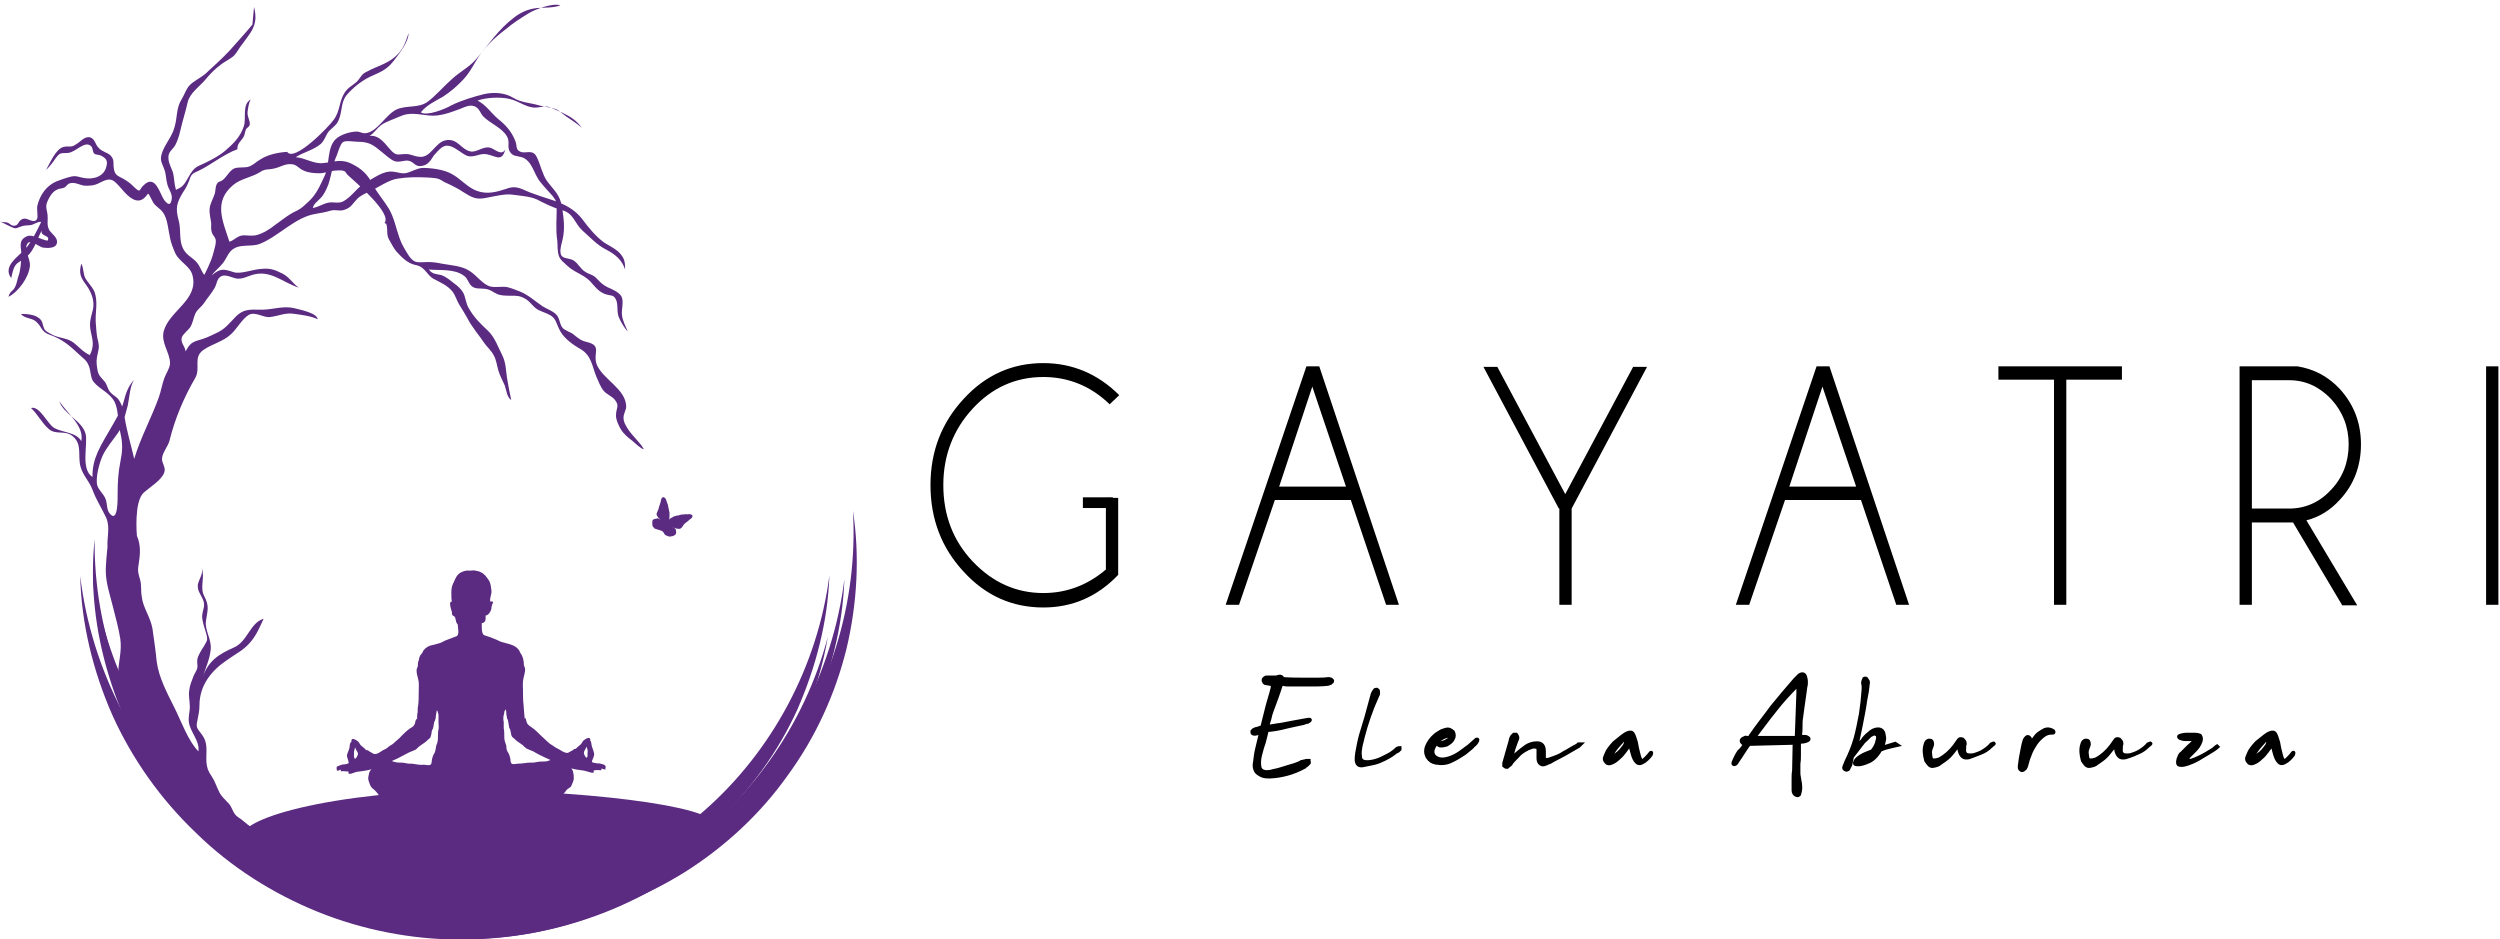 <?xml version="1.0" encoding="utf-8"?>
<!-- Generator: Adobe Illustrator 21.1.0, SVG Export Plug-In . SVG Version: 6.00 Build 0)  -->
<svg version="1.1" id="Capa_1" xmlns="http://www.w3.org/2000/svg" xmlns:xlink="http://www.w3.org/1999/xlink" x="0px" y="0px"
	 viewBox="0 0 467.5 175.6" style="enable-background:new 0 0 467.5 175.6;" xml:space="preserve">
<style type="text/css">
	.st0{stroke:#000000;stroke-width:0.75;stroke-miterlimit:10;}
	.st1{fill:#5B2B82;}
</style>
<g>
	<path class="st0" d="M244.7,142.5c0.1,0,0.1,0.1,0,0.2c-0.1,0.1-0.2,0.2-0.3,0.3s-0.2,0.2-0.3,0.2c-0.1,0.1-0.2,0.1-0.2,0.2
		c-2,1.1-4.2,1.7-6.4,1.8c-0.4,0-0.8,0-1.2-0.1s-0.7-0.3-1-0.5s-0.5-0.5-0.6-0.9s-0.1-0.8,0-1.2c0.1-0.9,0.2-1.7,0.4-2.5
		s0.4-1.6,0.6-2.5c0-0.1,0-0.1,0-0.1v-0.1V137l-1,0.2c-0.2,0-0.3,0-0.4-0.1c-0.1,0-0.1-0.1-0.1-0.3c0.1-0.1,0.2-0.3,0.3-0.3
		c0.2-0.1,0.4-0.2,0.6-0.2c0.2-0.1,0.4-0.1,0.6-0.2c0.2,0,0.4-0.1,0.4-0.3c0.3-1.2,0.6-2.4,0.9-3.6s0.7-2.3,1-3.6c0-0.1,0-0.1,0-0.2
		c0-0.1,0.1-0.2,0.1-0.3v-0.2h-0.5c-0.1,0-0.3-0.1-0.5-0.1s-0.3-0.1-0.5-0.1c-0.1-0.1-0.2-0.1-0.2-0.2c-0.1-0.1-0.1-0.2-0.1-0.3
		c0-0.2,0.1-0.3,0.3-0.4c0.1-0.1,0.1-0.1,0.2-0.1c0.1,0,0.1,0,0.2,0c0.2,0,0.4,0,0.7,0c0.2,0,0.5,0,0.7,0s0.4,0,0.6-0.1
		c0.3-0.1,0.6-0.1,0.8,0.2c0,0.1,0.1,0.2,0.3,0.2c1.3,0.1,2.7,0.1,4,0.1c0.7,0,1.4,0,2.1,0c0.7,0,1.4,0,2.1-0.1c0.1,0,0.2,0,0.3,0
		s0.2,0.1,0.3,0.1c0.1,0.1,0.2,0.2,0.2,0.2c0,0.1,0,0.2-0.1,0.2c-0.1,0.1-0.1,0.1-0.2,0.2c-0.2,0.1-0.5,0.2-0.8,0.2
		c-1,0.1-1.9,0.1-2.8,0.1s-1.8,0-2.8,0c-0.4,0-0.8,0-1.2,0s-0.8,0-1.2-0.1h-0.3c0,0.1-0.1,0.1-0.1,0.1l-0.1,0.1
		c-0.5,1.6-1.1,3.2-1.7,4.8c-0.2,0.5-0.3,0.9-0.4,1.4c-0.1,0.4-0.3,0.9-0.4,1.4v0.2h0.2c0.5-0.1,0.9-0.1,1.3-0.2
		c0.4-0.1,0.9-0.1,1.3-0.2l2.1-0.4c0.4-0.1,0.7-0.1,1.1-0.2s0.7-0.1,1.1-0.2c0.4-0.1,0.7-0.1,0.8-0.1s0,0.1-0.1,0.2
		c-0.1,0.1-0.3,0.2-0.5,0.2c-0.2,0.1-0.4,0.1-0.6,0.2c-1.1,0.2-2.2,0.5-3.2,0.7c-1.1,0.3-2.2,0.5-3.3,0.6c-0.2,0-0.4,0.2-0.4,0.4
		c-0.1,0.5-0.3,1.2-0.5,2c-0.3,0.8-0.5,1.6-0.7,2.4s-0.2,1.5-0.1,2.1c0.1,0.6,0.5,0.9,1.2,1c0.3,0,0.8,0,1.4-0.2
		c0.6-0.1,1.3-0.3,1.9-0.5s1.3-0.4,2-0.6c0.6-0.2,1.1-0.4,1.4-0.6l0,0l0,0c0,0,0,0,0.1,0c0.2-0.1,0.3-0.1,0.4-0.1
		c0.1,0,0.2-0.1,0.3-0.1h0.5V142.5z"/>
	<path class="st0" d="M261.1,140.5c-0.6,0.5-1.2,0.9-1.8,1.2c-0.5,0.3-1.1,0.5-1.5,0.7c-0.5,0.2-1,0.3-1.5,0.4
		c-0.5,0.1-1,0.2-1.5,0.3c-0.7,0.1-1-0.2-1.1-0.9c0-0.4,0-0.8,0.1-1.4c0.2-1.1,0.4-2.2,0.7-3.3s0.7-2.2,1-3.3l1.2-4.4
		c0.1-0.1,0.1-0.3,0.2-0.4c0.1-0.1,0.1-0.2,0.2-0.3s0.1-0.1,0.2-0.1s0.2,0,0.2,0c0.2,0.1,0.2,0.3,0.2,0.6c0,0.2-0.1,0.4-0.2,0.6
		c-1.1,2.4-2,5-2.7,7.7c-0.1,0.6-0.3,1.1-0.4,1.7s-0.2,1.1-0.1,1.7v0.1c0,0.6,0.3,1,0.9,1.1c0.6,0.1,1.3,0,2-0.2
		c0.8-0.2,1.5-0.6,2.3-1s1.4-0.9,1.8-1.3c0.2-0.1,0.4-0.1,0.4-0.1s0,0.1,0,0.2c-0.1,0.1-0.2,0.2-0.3,0.3S261.2,140.5,261.1,140.5z"
		/>
	<path class="st0" d="M271.5,137.6c-0.2,0-0.3,0-0.4,0s-0.2,0-0.4,0c-0.6,0.1-1.2,0.4-1.6,0.8c-0.5,0.4-0.8,0.9-1.1,1.5
		c-0.3,0.8-0.1,1.4,0.5,1.8c0.5,0.3,1,0.4,1.7,0.3c0.6-0.1,1.2-0.3,1.8-0.6c0.6-0.3,1.2-0.7,1.7-1.1c0.5-0.4,1-0.7,1.3-1l0.9-0.8
		c0.1-0.1,0.2-0.2,0.3-0.2c0.1,0,0.1,0.1,0,0.3s-0.3,0.5-0.7,0.8c-0.3,0.4-0.9,0.8-1.6,1.4c-0.9,0.6-1.7,1.1-2.6,1.5
		c-0.8,0.4-1.8,0.5-2.8,0.3c-0.6-0.1-1.1-0.4-1.5-1c-0.4-0.7-0.4-1.4-0.1-2.1c0.3-0.7,0.8-1.4,1.4-1.9c0.3-0.3,0.7-0.5,1-0.7
		s0.6-0.3,1-0.4c0.3-0.1,0.6-0.1,0.8,0s0.4,0.2,0.6,0.4c0.2,0.4,0.2,0.9,0,1.2c-0.2,0.4-0.4,0.6-0.7,0.8c-0.3,0.2-0.5,0.4-0.8,0.4
		c-0.3,0.1-0.5,0.1-0.8,0.1c-0.2,0-0.4-0.1-0.5-0.3c-0.1-0.1,0-0.1,0.2-0.1s0.4,0,0.7-0.1c0.3-0.1,0.6-0.2,0.9-0.4
		S271.3,138.1,271.5,137.6z"/>
	<path class="st0" d="M282.6,141.9c0.9-0.8,1.8-1.6,2.8-2.3c0.6-0.4,1.3-0.6,2-0.6c0.9,0,1.3,0.5,1.3,1.5c0,0.2,0,0.4,0,0.6
		s0,0.4,0,0.6c0,0.1,0,0.2,0,0.2c0,0.1,0,0.2,0,0.3c0.2-0.1,0.5-0.1,0.7-0.1s0.5-0.1,0.7-0.2c0.9-0.3,1.7-0.6,2.4-1.1
		c0.8-0.4,1.5-0.9,2.3-1.3c0.1,0,0.2-0.1,0.4-0.3h0.2h0.1c-0.2,0.2-0.4,0.4-0.5,0.4c-0.9,0.5-1.7,1-2.6,1.5s-1.8,0.9-2.6,1.4
		c-0.2,0.1-0.4,0.1-0.5,0.2c-0.2,0.1-0.3,0.1-0.5,0.2c-0.3,0.1-0.6,0-0.8-0.2c-0.2-0.2-0.3-0.5-0.3-0.9c0-0.3,0-0.5,0-0.8
		s0-0.5,0-0.8s-0.1-0.4-0.3-0.5c-0.2-0.1-0.4-0.1-0.6-0.1s-0.5,0.1-0.7,0.2c-0.2,0.1-0.4,0.1-0.5,0.2c-0.6,0.3-1.2,0.7-1.6,1.1
		c-0.4,0.5-0.9,0.9-1.3,1.4c-0.1,0.1-0.2,0.2-0.2,0.3c-0.1,0.1-0.1,0.2-0.2,0.2c-0.2,0.2-0.4,0.3-0.5,0.4c-0.2,0-0.4-0.1-0.5-0.2
		c0-0.1,0-0.3,0-0.5c0.2-0.7,0.4-1.4,0.6-2.1c0.2-0.7,0.4-1.4,0.6-2.1c0-0.2,0.1-0.5,0.3-0.8c0.1-0.1,0.2-0.2,0.3-0.3
		c0.2,0,0.3,0,0.4,0c0.2,0.3,0.3,0.5,0.2,0.8c-0.1,0.1-0.2,0.5-0.4,1s-0.4,1.1-0.5,1.6c-0.2,0.5-0.3,0.9-0.3,1.2
		C282.1,142.3,282.3,142.3,282.6,141.9z"/>
	<path class="st0" d="M308.7,140.8c0.1-0.1,0.1,0,0,0.3c-0.2,0.3-0.4,0.5-0.7,0.8c-0.3,0.3-0.6,0.5-1,0.7s-0.7,0.1-0.9-0.1
		c-0.4-0.4-0.6-0.9-0.8-1.6c-0.2-0.6-0.3-1.3-0.6-2.1v0.2c0,0.1,0,0.1-0.1,0.2c0,0,0,0.1-0.1,0.2c-0.1,0.3-0.3,0.6-0.7,1.1
		c-0.3,0.4-0.7,0.9-1.1,1.2c-0.4,0.4-0.8,0.7-1.3,0.9c-0.4,0.2-0.8,0.2-1-0.1c-0.3-0.3-0.4-0.6-0.2-1c0.2-0.5,0.4-1,0.7-1.4
		c0.3-0.4,0.6-0.8,1-1.2c0.6-0.5,1.1-0.9,1.5-1.2s0.7-0.5,1-0.6c0.2-0.1,0.4-0.1,0.6-0.1c0.1,0,0.2,0.1,0.3,0.2
		c0.2,0.3,0.4,0.9,0.6,1.6c0.1,0.7,0.3,1.5,0.5,2.3c0.2,0.9,0.5,1.3,0.9,1.2C307.6,142,308.1,141.6,308.7,140.8z M301.7,141.6
		c0.2-0.1,0.4-0.3,0.6-0.5c0.3-0.2,0.5-0.4,0.8-0.7c0.2-0.3,0.5-0.6,0.7-0.9c0.2-0.3,0.3-0.7,0.3-1.1c0-0.3-0.1-0.3-0.3-0.2
		c-0.2,0.1-0.5,0.3-0.7,0.6c-0.3,0.3-0.5,0.6-0.8,0.9c-0.2,0.3-0.5,0.6-0.7,1s-0.3,0.6-0.4,0.8s0,0.3,0.1,0.3
		S301.5,141.6,301.7,141.6z"/>
	<path class="st0" d="M326.4,139.1c-0.1,0-0.1-0.1-0.2-0.1s-0.2-0.1-0.3-0.1c-0.2-0.2-0.2-0.3-0.2-0.4c0-0.1,0.1-0.2,0.2-0.3
		s0.3-0.1,0.4-0.2s0.3,0,0.5,0c0.3,0,0.5-0.1,0.6-0.4c1.3-1.9,2.7-3.6,4-5.4c1.4-1.7,2.8-3.4,4.3-5.1c0.1-0.1,0.3-0.3,0.4-0.4
		s0.3-0.3,0.4-0.4c0.6-0.4,1-0.2,1.1,0.5c0.1,0.3,0.1,0.6,0.1,0.8c0,0.2,0,0.5-0.1,0.8c-0.1,1-0.3,2-0.4,2.9s-0.3,1.9-0.4,2.9
		c-0.1,0.5-0.1,1.1-0.1,1.6s0,1.1-0.1,1.6v0.3c0.1,0.1,0.1,0.1,0.2,0.1s0.2,0,0.2,0c0.4,0,0.7,0,0.9,0.1s0.3,0.2,0.3,0.3
		s-0.1,0.2-0.4,0.3c-0.2,0.1-0.6,0.2-1.2,0.2c-0.1,0-0.1,0-0.2,0.1v0.1c0,0.4,0,0.7,0,1.1c0,0.3,0,0.7,0,1.1c0,0.6,0,1.1-0.1,1.7
		c0,0.5,0,1.1,0,1.7c0,0.2,0,0.5,0.1,0.9s0.1,0.8,0.2,1.2c0,0.4,0.1,0.8,0,1.2s-0.1,0.6-0.2,0.8c-0.1,0.1-0.2,0.1-0.3,0.1
		c-0.5-0.1-0.7-0.5-0.7-0.9c0-0.6,0-1.2,0-1.9s0-1.2,0.1-1.8l0.1-5c0-0.1,0-0.2,0-0.2s-0.1,0-0.3,0l-8,0.2c-0.1,0-0.3,0.1-0.4,0.2
		c-0.3,0.4-0.6,0.9-1,1.5s-0.7,1.1-1,1.5c-0.2,0.4-0.4,0.6-0.6,0.6s-0.2-0.2,0-0.6c0.2-0.5,0.5-1.1,0.9-1.7
		C325.8,140.1,326.1,139.5,326.4,139.1z M336.2,128c-1.5,1.5-3,3.1-4.3,4.8c-1.3,1.6-2.6,3.4-3.9,5.1c0.2,0,0.4,0.1,0.6,0.1
		c0.1,0,0.3,0,0.5,0h6.5c0.1,0,0.1,0,0.2,0s0.1,0,0.2-0.1v-0.1l0.3-8.2c0-0.2,0-0.5,0-0.8C336.2,128.6,336.2,128.3,336.2,128z"/>
	<path class="st0" d="M346.8,140.4c0.1-0.1,0.1-0.2,0.2-0.3s0.1-0.2,0.2-0.3c0.4-0.4,0.7-0.9,1.1-1.3c0.3-0.5,0.7-0.9,1.2-1.3
		c0.5-0.5,1.1-0.8,1.7-0.8c0.5,0,0.9,0.3,1,0.8s0.2,0.9,0.1,1.2s-0.1,0.6-0.2,0.8c-0.1,0.3-0.2,0.5-0.3,0.7l2.6-0.8l0.3,0.2
		c-0.5,0.1-1.1,0.3-1.6,0.4c-0.5,0.1-1,0.3-1.5,0.5c-0.7,1.2-1.5,2-2.5,2.3c-0.1,0.1-0.3,0.1-0.5,0.2c-0.2,0.1-0.5,0.1-0.8,0.2
		c-0.3,0-0.5,0-0.7,0s-0.3-0.2-0.2-0.3c0.1-0.4,0.4-0.7,1-1.1c0.6-0.4,1.4-0.7,2.2-1c0.5-0.6,0.9-1.3,1-2c0.1-0.2,0.1-0.5,0.1-0.7
		s-0.1-0.4-0.3-0.5c-0.2-0.1-0.4-0.2-0.6-0.1s-0.4,0.2-0.6,0.3c-0.2,0.2-0.5,0.5-0.7,0.7s-0.5,0.4-0.7,0.7l-2,2.6L346,143
		c-0.1,0.1-0.1,0.3-0.2,0.4c-0.1,0.1-0.1,0.3-0.2,0.4c-0.2,0.1-0.3,0.2-0.4,0.1c-0.3-0.1-0.4-0.2-0.3-0.5c0.1-0.2,0.1-0.3,0.2-0.5
		s0.1-0.3,0.2-0.5c0.7-1.4,1.3-2.9,1.7-4.3c0.4-1.5,0.7-3,1-4.6c0.1-0.8,0.2-1.5,0.3-2.3s0.1-1.5,0.2-2.3c0-0.2,0-0.4,0-0.6
		c0-0.2-0.1-0.4-0.1-0.6s0.1-0.4,0.2-0.7c0-0.1,0.1-0.1,0.2-0.1s0.2,0,0.2,0.1c0.1,0.1,0.1,0.2,0.2,0.3c0.1,0.1,0.1,0.2,0.1,0.4
		c-0.1,0.5-0.1,1.1-0.2,1.6s-0.2,1.1-0.3,1.6c-0.2,1.5-0.5,3-0.8,4.5s-0.6,3-1,4.5v0.5C346.8,140.4,346.8,140.4,346.8,140.4z"/>
	<path class="st0" d="M372.2,139.6c-0.5,0.5-1.1,0.9-1.9,1.2s-1.5,0.6-2.1,0.8c-0.5,0.1-0.9,0.1-1.2-0.2c-0.3-0.3-0.5-0.7-0.6-1.4
		l-0.1-0.7l-0.4,0.4c-0.5,0.6-0.9,1.2-1.4,1.7s-1.1,0.9-1.7,1.3c-0.3,0.3-0.7,0.4-1.2,0.5c-0.3,0.1-0.6,0-0.8-0.2
		c-0.2-0.2-0.4-0.5-0.6-0.8c-0.3-1.1-0.4-2.1-0.1-3c0.1-0.4,0.3-0.7,0.7-0.7c0.4,0,0.5,0.2,0.5,0.7c0,0.1,0,0.2-0.1,0.3
		c0,0.1,0,0.2-0.1,0.3c-0.1,0.3-0.2,0.6-0.2,0.9c0,0.3,0.1,0.6,0.1,0.9c0.1,0.5,0.4,0.7,0.8,0.6c0.3,0,0.6-0.1,0.9-0.2
		c0.2-0.1,0.5-0.3,0.8-0.5c1-0.7,1.9-1.7,2.6-2.8l0.3-0.4c0.1-0.1,0.3-0.1,0.6,0c0.2,0.2,0.4,0.4,0.4,0.7c0,0.1,0,0.3-0.1,0.5
		c0,0.2,0,0.4,0,0.5c-0.1,0.6,0.1,1,0.5,1.2c0.4,0.1,0.9,0.1,1.4,0c0.6-0.2,1.2-0.4,1.8-0.8s1.1-0.8,1.4-1.2
		c0.4-0.2,0.5-0.2,0.4-0.1S372.5,139.3,372.2,139.6z"/>
	<path class="st0" d="M379,141c0.2-0.6,0.4-1.1,0.7-1.6c0.2-0.5,0.5-1,0.9-1.5c0.2-0.3,0.5-0.6,0.8-0.8s0.6-0.4,1-0.6
		c0.5-0.2,1-0.1,1.5,0.2c0.1,0.1,0.1,0.1,0.1,0.2c0,0,0,0.1-0.1,0.1s-0.1,0-0.2,0s-0.1,0-0.1,0c-0.6,0-1.1,0.2-1.6,0.6
		s-1,0.9-1.4,1.5s-0.8,1.3-1,1.9c-0.3,0.7-0.5,1.3-0.6,1.8c0,0.1-0.1,0.3-0.1,0.4c0,0.1-0.1,0.2-0.1,0.2c-0.1,0.2-0.1,0.3-0.3,0.4
		c-0.1,0.1-0.2,0.2-0.4,0.2c-0.1,0-0.2-0.1-0.3-0.2c-0.1-0.1-0.1-0.3-0.1-0.5c0.1-0.5,0.1-1,0.2-1.5c0.1-0.6,0.2-1.1,0.3-1.6
		c0.1-0.5,0.2-1.1,0.4-1.7c0.1-0.3,0.3-0.5,0.4-0.6s0.3-0.1,0.4,0s0.2,0.2,0.2,0.3c0.1,0.1,0.1,0.3,0,0.4L379,141z"/>
	<path class="st0" d="M401.5,139.6c-0.5,0.5-1.1,0.9-1.9,1.2c-0.8,0.4-1.5,0.6-2.1,0.8c-0.5,0.1-0.9,0.1-1.2-0.2
		c-0.3-0.3-0.5-0.7-0.6-1.4l-0.1-0.7l-0.4,0.4c-0.5,0.6-0.9,1.2-1.4,1.7s-1.1,0.9-1.7,1.3c-0.3,0.3-0.7,0.4-1.2,0.5
		c-0.3,0.1-0.6,0-0.8-0.2c-0.2-0.2-0.4-0.5-0.6-0.8c-0.3-1.1-0.4-2.1-0.1-3c0.1-0.4,0.3-0.7,0.7-0.7c0.4,0,0.5,0.2,0.5,0.7
		c0,0.1,0,0.2-0.1,0.3c0,0.1,0,0.2-0.1,0.3c-0.1,0.3-0.2,0.6-0.2,0.9c0,0.3,0.1,0.6,0.1,0.9c0.1,0.5,0.4,0.7,0.8,0.6
		c0.3,0,0.6-0.1,0.9-0.2c0.2-0.1,0.5-0.3,0.8-0.5c1-0.7,1.9-1.7,2.6-2.8l0.3-0.4c0.1-0.1,0.3-0.1,0.6,0c0.2,0.2,0.4,0.4,0.4,0.7
		c0,0.1,0,0.3-0.1,0.5c0,0.2,0,0.4,0,0.5c-0.1,0.6,0.1,1,0.5,1.2c0.4,0.1,0.9,0.1,1.4,0c0.6-0.2,1.2-0.4,1.8-0.8s1.1-0.8,1.4-1.2
		c0.4-0.2,0.5-0.2,0.4-0.1S401.8,139.3,401.5,139.6z"/>
	<path class="st0" d="M414.8,139.5c-0.4,0.4-1,0.8-1.7,1.2s-1.3,0.8-2,1.2s-1.4,0.7-2,0.9s-1.1,0.3-1.5,0.2c-0.3,0-0.4-0.4-0.2-1.1
		c0.1-0.1,0.1-0.3,0.2-0.5s0.2-0.4,0.4-0.5l1.3-1.3c0.7-0.6,1-0.9,1-1.1c0-0.2-0.2-0.3-0.5-0.3s-0.7,0-1.1,0s-0.8-0.1-1-0.2
		c-0.3-0.2-0.3-0.3,0-0.4c0.3-0.1,0.7-0.2,1.2-0.2s1,0,1.5,0s0.8,0.1,1,0.2c0.2,0.3,0.2,0.7,0.1,1s-0.3,0.7-0.5,1s-0.5,0.6-0.8,0.9
		c-0.3,0.3-0.5,0.5-0.7,0.7c-0.1,0.1-0.2,0.1-0.2,0.2c-0.1,0.1-0.2,0.2-0.2,0.3c-0.1,0.4-0.1,0.6,0.2,0.6c0.2,0,0.5,0,0.9-0.2
		c0.4-0.1,0.9-0.4,1.4-0.6c0.5-0.3,1-0.5,1.4-0.8c0.5-0.3,0.9-0.5,1.2-0.8s0.6-0.4,0.7-0.5L414.8,139.5z"/>
	<path class="st0" d="M428.8,140.8c0.1-0.1,0.1,0,0,0.3c-0.2,0.3-0.4,0.5-0.7,0.8c-0.3,0.3-0.6,0.5-1,0.7s-0.7,0.1-0.9-0.1
		c-0.4-0.4-0.6-0.9-0.8-1.6c-0.2-0.6-0.3-1.3-0.6-2.1v0.2c0,0.1,0,0.1-0.1,0.2s0,0.1-0.1,0.2c-0.1,0.3-0.3,0.6-0.7,1.1
		c-0.3,0.4-0.7,0.9-1.1,1.2c-0.4,0.4-0.8,0.7-1.3,0.9c-0.4,0.2-0.8,0.2-1-0.1c-0.3-0.3-0.4-0.6-0.2-1c0.2-0.5,0.4-1,0.7-1.4
		s0.6-0.8,1-1.2c0.6-0.5,1.1-0.9,1.5-1.2s0.7-0.5,1-0.6c0.2-0.1,0.4-0.1,0.6-0.1c0.1,0,0.2,0.1,0.3,0.2c0.2,0.3,0.4,0.9,0.6,1.6
		c0.1,0.7,0.3,1.5,0.5,2.3c0.2,0.9,0.5,1.3,0.9,1.2C427.7,142,428.2,141.6,428.8,140.8z M421.8,141.6c0.2-0.1,0.4-0.3,0.6-0.5
		c0.3-0.2,0.5-0.4,0.8-0.7c0.2-0.3,0.5-0.6,0.7-0.9c0.2-0.3,0.3-0.7,0.3-1.1c0-0.3-0.1-0.3-0.3-0.2c-0.2,0.1-0.5,0.3-0.7,0.6
		c-0.3,0.3-0.5,0.6-0.8,0.9c-0.2,0.3-0.5,0.6-0.7,1c-0.2,0.3-0.3,0.6-0.4,0.8s0,0.3,0.1,0.3S421.6,141.6,421.8,141.6z"/>
</g>
<g>
	<g>
		<g>
			<g>
				<path class="st1" d="M54,160.9c-4.7,1.2-10.6-1.6-14.1-4.3c-3.3-2.5-5.5-6-7.2-9.7c-1.7-3.6-3.9-6.9-6.1-10.3
					c-1.1-1.7-1.5-3.6-2.2-5.7c-0.7-2-2.4-2.8-2.3-5.2c0.1-2.1,0.7-4,0.4-6.2c-0.3-2-0.9-4.1-1.4-6.1s-1.2-4.1-1.3-6.1
					c-0.1-1.5,0.3-5,0.3-5c-0.1-1.9,0.5-3.6-0.2-5.4C19,95,18,93.5,17.3,91.6s-2.2-3-2.4-5.2c-0.2-1.8,0.3-3.6-1.4-4.9
					c-1.4-1.1-3.1-0.1-4.4-1.3c-1.2-1-2.1-2.8-3.3-3.9c1.6-0.5,3.1,3,4.3,3.7c1.5,0.9,4.2,0.8,5.1,2.5c0.6-2.9-2.7-5.2-4.1-7.5
					c0.7,2.4,4.2,3.6,4.9,6.1c0.5,2-1,6.6,1.3,8.1c-0.1-3.6,1.7-6.1,3.4-9.1c0.9-1.6,1.9-3.1,2.4-4.9c0.4-1.6,0.9-3.1,2.1-4.3
					c-0.9,1-1,3.5-1.3,4.9c-0.5,1.7-0.8,3.6-1.8,5.1c-0.9,1.3-2.2,2.8-2.9,4.3c-0.6,1.3-1.4,4.2-1,5.6c0.3,0.9,1.1,1.5,1.5,2.4
					s0.2,2.1,0.8,2.8c1.6,2,1.5-2.8,1.5-3.7c0-2.1,0.1-3.9,0.5-5.9s0.5-3.4,0-5.5c-0.5-1.9-0.3-4-1-5.6c-0.9-1.9-2.8-2.4-4-3.9
					c-0.6-0.7-0.5-2.1-0.9-3c-0.4-1.1-1.1-1.4-1.9-2.2c-1.7-1.6-3.1-2.8-5.4-3.6c-1.7-0.6-1.4-1.5-2.6-2.5c-0.8-0.7-2.1-0.5-2.8-1.4
					c1.2,0,3,0.1,3.8,1.2c0.4,0.6,0.3,1.4,0.8,1.9c0.3,0.3,1.1,0.7,1.5,0.9c1.4,0.6,2.6,0.5,3.8,1.4c1,0.8,1.7,1.7,3,2.3
					c0.8-1.6,0.6-2.6,0.2-4.3c-0.4-1.8,0-2.6,0.4-4.3c0.3-1.6-0.3-3.1-1.2-4.4c-1.1-1.5-1.5-2.2-1-4.1c0.5,0.9,0.3,1.9,0.8,2.8
					c0.5,0.8,1.2,1.5,1.6,2.3c0.8,1.9,0.2,3.9,0.3,5.8c0.1,1,0.1,1.9,0.3,3c0.3,1.1,0.4,1.7,0.1,2.8c-0.3,1.2-0.3,1.8-0.1,3
					c0.2,1.3,0.6,1.4,1.4,2.4c0.4,0.5,0.5,1.2,0.9,1.8c0.4,0.5,0.9,0.8,1.4,1.2c0.8,0.8,1.3,2.5,1.4,3.6c0.4,2.6,1.2,5.2,1.8,7.8
					c1.2-4,3.2-7.6,4.6-11.5c0.4-1.1,0.6-2.4,1-3.5c0.3-0.9,1-1.8,1.1-2.8c0-2.1-1.7-3.8-1.2-6c1-3.9,6.6-5.9,5.4-10.5
					c-0.4-1.7-2.4-2.5-3.2-4.1c-0.4-0.9-0.8-1.9-1-2.9s0-0.1,0-0.1c-0.5-2-0.4-4-1.9-5.3c-0.8-0.7-1.1-0.8-1.6-1.9
					c-0.8-1.5-0.4-1-1.3-0.2c-1.4,1.3-3-0.2-4.1-1.5c-1.7-1.9-2-2.5-4.3-1.3c-0.9,0.5-1.9,0.6-3,0.5c-0.9-0.2-1.7-0.7-2.6-0.4
					c-0.4,0.1-0.6,0.6-1,0.8c-0.5,0.2-0.9,0.1-1.4,0.4c-0.8,0.4-1.3,1.2-1.7,2.1c-0.5,1.1-0.1,1.6,0,2.6C9,41.3,8.7,42,9.2,43
					c0.4,0.7,1.8,1.5,1.4,2.6c-0.3,0.9-1.8,0.8-2.6,0.7c-1-0.3-2.5-1.8-3-0.5c-0.4,1,0.7,2.8,0.6,3.9c-0.2,2.2-2.2,4.9-4,5.8
					c0.2-1,0.8-1,1.2-1.8c0.3-0.5,0.4-1.3,0.6-1.9c0.5-1.4,0.5-2.6,0.6-3.9c0.1-1.4-0.8-2.9,1-3.7c1.1-0.5,2.8,0.7,3.9,0.8
					c0.6-1.1-1.4-0.7-1.1-1.9C6.9,44.8,6.4,46.8,5,48c-0.7,0.7-1.6,0.9-2.1,1.6c-0.5,0.7-0.6,1.6-0.8,2.4c-1.7-2.2,1.4-4.1,2.6-5.4
					c1.1-1.2,2.3-3.6,3-5.1c-0.7-0.1-1.3,0.5-2,0.6c-0.8,0.1-1.1,0-1.9,0.3c-1,0.4-0.9,0.4-2-0.1C1.2,42,0.6,41.7,0,41.4
					c0.4,0.2,0.9,0.1,1.3,0.2c0.4,0.1,0.7,0.5,1.1,0.6c1.3,0.1,0.8-1,2-1.3c0.8-0.2,1.9,1,2.5,0.1c0.3-0.4-0.1-1.9,0.1-2.6
					c0.5-2,1.7-3.7,3.6-4.5c0.8-0.3,1.9-0.7,2.8-0.9c0.9-0.2,1.6,0.2,2.4,0.3c1.7,0.3,3.7-0.3,4.1-2.2c0.3-1.1-0.1-1.5-1-2
					c-0.4-0.2-1-0.1-1.3-0.4s-0.2-0.9-0.5-1.3c-1.2-1.3-2.9,1.1-4.4,1.2c-1.3,0.1-1.4-0.2-2.3,1c-0.6,0.9-1.1,1.5-1.8,2.2
					c0.7-1.2,1.8-3.9,3.2-4.3c1.1-0.3,1.4,0.2,2.4-0.5c0.9-0.5,1.6-1.6,2.7-1.3c0.9,0.3,0.9,1.4,1.6,2c0.5,0.6,1.5,0.8,2.1,1.3
					c0.9,0.9,0.5,1.5,0.7,2.6c0.2,1.2,0.8,1.3,1.7,1.8c0.9,0.5,1.4,0.9,2.1,1.6c1.3,1.2,0.8,0.5,1.8-0.4c2.2-2.1,3,1.7,3.8,2.8
					c0.7,0.9,1.2,1.1,1.4-0.1c0.2-1.1-0.6-1.9-0.8-2.8c-0.3-1-0.2-1.9-0.6-2.9c-0.4-1.1-0.8-1.5-0.5-2.7c0.5-1.8,1.9-3.2,2.4-5
					c0.6-1.9,0.3-3.7,1.4-5.4c0.5-0.8,0.8-1.9,1.5-2.6c0.7-0.7,1.9-1.3,2.8-2c1.5-1.4,3.2-2.9,4.6-4.4c1.4-1.6,2.9-3.2,4.3-4.9
					l0.3-3.3c0.9,3.5-0.6,4.7-2.6,7.5c-0.5,0.7-0.8,1.4-1.5,1.9s-1.3,0.8-2,1.3c-1.2,0.9-2,1.7-3,2.9c-1.1,1.3-2.9,2.5-3.3,4.2
					c-0.4,1.8-1,3.6-1.4,5.4c-0.2,0.9-0.5,1.8-0.9,2.6c-0.6,1-1.4,1.3-1.3,2.5c0,1,0.7,2,0.9,2.9c0.2,1,0.2,2,0.5,3
					c0.2-0.1,0.4-0.2,0.6-0.3c1.6-0.7,1.8-3.4,3.7-4.2c1.6-0.7,3.6-1.7,4.9-2.8c1.5-1.3,2.8-2.5,3.5-4.6c0.5-1.4-0.4-4.1,1.3-5
					c-0.4,0.6-0.5,1.6-0.6,2.3c-0.1,1,0.5,1.6,0.4,2.4c-0.1,0.5-0.5,0.5-0.7,0.9s-0.2,0.9-0.4,1.3c-0.4,0.8-1.3,1.3-1.2,2.4
					c-2.7,1-5,3-7.4,4.1c-1,0.4-1.3,0.7-1.6,1.7c-0.4,1-0.6,1.4-1.2,2.3c-1.2,2-1.4,2.9-0.8,5.2c0.6,2.1-0.2,4.3,1.4,6.1
					c0.6,0.7,1.5,1.1,2.1,1.9c0.5,0.6,0.8,1.6,1.3,2.2c0,0,1.3-2.4,1.7-4.1c0.2-0.8,0.6-1.9,0.4-2.6c-0.1-0.4-0.6-0.8-0.7-1.3
					c-0.2-0.6-0.1-1-0.1-1.6c-0.1-0.9-0.4-1.9-0.3-2.8c0.1-1,0.7-1.9,1-2.9c0.1-0.5,0.1-1.2,0.3-1.6c0.4-0.7,0.5-0.4,1.1-0.8
					c0.8-0.6,1.3-1.8,2.2-2.2c0.7-0.3,1.8-0.1,2.6-0.3c1-0.3,1.4-0.9,2.3-1.4c1.4-0.9,3.3-1.3,5-1.4c1.3,2,7.8-4.7,8.7-6
					c1.2-1.6,1-3.4,2-5c0.7-1.1,1.4-1.3,2.3-2.1c0.7-0.7,0.9-1.5,1.9-1.9c1.8-1,3.7-1.4,5.3-2.8c1.5-1.3,1.9-2.6,2.5-4.4
					c0,1.7-1.8,3.9-2.8,5.2c-1.4,1.8-2.6,2.1-4.5,3c-1.6,0.8-3.1,2-4.3,3.4c-1.2,1.5-0.7,3.4-1.7,5.1c-0.5,0.8-1.3,1.2-1.8,1.9
					c-0.5,0.8-0.6,1.4-1.3,2.1c-1.4,1.2-3.4,1.6-4.7,2.5c1.7,0.1,3.4,1.3,5.1,1.1c2.1-0.2,3.4-0.9,5.5,0.2c1.8,0.9,2.9,2,3.8,3.8
					c0.9,1.7,2.1,3,3,4.5c1,1.7,1.3,3.5,2,5.5c0.4,1.2,1.1,2.3,1.8,3.4c1.1,1.5,1.7,1.1,3.5,1.1c0.8,0,1.7,0.1,2.6,0.3
					c1.6,0.3,3.7,0.4,5.1,1.3c1.4,0.8,2.6,2.7,4.1,3c1,0.2,2.1-0.1,3.1,0.1c0.8,0.2,1.5,0.5,2.3,0.8c1.7,0.7,2.8,1.8,4.3,2.8
					c0.8,0.5,1.8,0.8,2.5,1.5s0.6,1.8,1.2,2.5c0.4,0.5,1.5,0.8,2,1.2c1,0.8,1.4,1.2,2.7,1.5c2.7,0.7,0.9,2.1,1.7,4.2
					c1.2,2.8,5.4,4.5,5.5,7.8c0,0.7-0.5,1.3-0.5,2.1c0,0.9,0.4,1.4,0.8,2.1c0.9,1.4,2.2,2.4,3,3.8c-0.5,0-1.7-1.2-2.2-1.6
					c-0.8-0.6-1.6-1.3-2.1-2.1c-0.4-0.7-1-1.9-0.9-2.8c0-1.1,0.7-1.6-0.2-2.7c-0.5-0.7-1.5-1-2.1-1.7s-1-1.8-1.4-2.7
					c-0.8-2-0.9-3.9-2.9-5.1c-1.6-0.9-3.4-2.2-4.1-3.9c-0.5-1-0.5-1.7-1.5-2.4c-0.8-0.5-1.8-0.7-2.6-1.2c-0.9-0.6-1.3-1.5-2.3-2
					c-0.9-0.5-1.5-0.5-2.5-0.5c-0.9,0-1.9,0-2.6-0.3c-0.9-0.4-1.3-0.9-2.4-1c-0.8-0.1-1.7,0.1-2.4-0.5c-0.6-0.5-0.7-1.4-1.4-1.9
					c-1.8-1.4-4.6-1-6.6-1.2c0.7,1,1.6,0.8,2.5,1.1c0.7,0.3,1.5,0.9,2.1,1.4c0.7,0.5,1.4,1.1,1.8,1.8c0.5,0.9,0.5,2.1,1.1,3
					c0.9,1.6,2.1,2.8,3.5,4.1c1.3,1.2,2,3.2,2.8,4.8c0.6,1.3,0.6,2.6,0.8,4c0.2,1.3,0.5,2.8,0.8,4.2c-0.8-0.5-0.9-1.8-1.2-2.7
					c-0.4-0.9-0.9-1.8-1.2-2.8c-0.3-1-0.4-2.1-0.9-2.9c-0.4-0.8-1.2-1.5-1.7-2.2c-1-1.5-2.4-3.1-3.2-4.7c-0.5-0.9-1-1.7-1.5-2.5
					s-0.7-1.7-1.3-2.5c-1-1.2-2.3-1.7-3.6-2.4c-0.8-0.5-1-1-1.6-1.6s-0.9-0.8-1.9-1c-1.3-0.3-2.4-1.4-3.4-2.5
					c-0.5-0.6-1-1.6-1.4-2.3c-0.5-1-0.1-1.9-0.5-2.9c-0.1,0-0.2,0-0.3-0.1c1.5-1.8-5.5-7.7-6.9-9c-0.5-0.5-0.2-0.6-0.9-0.8
					c-0.4-0.1-1.1,0-1.5,0c-1,0.1-1.9,0.5-2.9,0.5c-0.9,0-2.1-0.1-2.9-0.5c-1-0.4-1.3-1.2-2.4-1.2c-1.1-0.1-2.1,0.6-3.1,0.8
					c-1.2,0.3-1.7,0-2.7,0.7c-1.6,1-3.6,1.2-5,2.4c-3.7,3.1-2,6.6-0.7,10.6c1-0.3,1.4-1.1,2.6-1.2c0.9,0,1.8,0.2,2.7-0.1
					c1.9-0.6,3.1-1.8,4.7-2.9c0.8-0.6,1.7-1.2,2.6-1.6c1-0.5,1.3-0.9,2.2-1.7c1.5-1.4,2.1-2.9,3-4.8c1-2.1,0.4-5.3,2.1-6.9
					c0.8-0.8,2.7-1.4,3.9-1.4c0.6,0,1.1,0.4,1.7,0.3c2.1-0.2,3.8-3.5,5.7-4.4c1.9-0.9,4.2-0.2,5.9-1.5c1.6-1.2,3-2.9,4.5-4.2
					c1.5-1.4,3.2-2.2,4.5-3.7c2.4-2.8,4.2-5.6,7.1-7.8c1.3-1,2.6-1.6,4.3-1.8c1.3-0.1,3.1,0,4.4-0.5c-1.4-0.5-4.6,0.7-5.8,1.4
					c-1.5,0.9-3.2,2-4.6,3.2c-2.1,1.6-3.4,3-4.4,4.3c-1.2,1.6-1.9,3.4-3.3,4.9c-1.2,1.3-2.5,2.4-3.9,3.3c-1.4,0.8-3.1,1.6-4.1,2.9
					c1.1,0.8,4.7-0.7,5.7-1.3c1.8-0.9,4.1-1.6,6.1-2.1c1.8-0.4,3.9-0.3,5.5,0.7c1.5,0.9,3.1,0.9,4.8,1.4c1.6,0.5,2.9,0.2,4.2,1.4
					c1.2,1,2.6,1.7,3.8,2.8c-0.9-1.3-2.1-2.1-3.6-2.8c-0.7-0.3-1.3-0.6-2-0.9c-1.1-0.5-1.6-0.2-2.8-0.1c-1.8,0.2-3.3-1.2-5.1-1.6
					c-1.7-0.4-4.3-0.3-6,0.3c1.7,0.9,2.4,2.2,3.8,3.4c1.4,1.1,2.5,2.3,3.2,4c0.5,1.1,0,1.8,1.1,2.2c0.8,0.3,1.9-0.3,2.6,0.4
					c0.5,0.5,1,2.1,1.2,2.7c0.4,1,0.6,1.7,1.2,2.5c1.3,1.7,2.3,2.4,2.7,4.7c0.3,2,0.6,4,0.1,6.1c-0.2,0.9-0.8,2.6,0,3.2
					c0.5,0.4,1.6,0.3,2.2,0.8c0.8,0.6,1.2,1.5,2,2c0.9,0.6,1.5,0.5,2.2,1.3c0.6,0.6,1,1.1,2,1.6c0.9,0.4,2.1,0.9,2.6,1.7
					c0.5,1,0,2.4,0.1,3.4c0.1,1.2,0.7,2.2,1.1,3.2c-0.6-0.6-1.3-1.8-1.6-2.5c-0.5-1-0.2-2.1-0.5-3.2c-0.5-1.3-0.9-0.9-2.1-1.3
					c-1.1-0.4-1.7-1.1-2.4-1.9c-1.3-1.7-3-1.9-4.6-3.3c-0.6-0.6-1.5-1.2-1.7-2c-0.3-0.8-0.2-2-0.3-2.9c-0.3-1.9-0.1-4-0.1-5.9
					c0-1.1,0-1.4-0.8-2.4c-0.7-0.8-1.5-1.6-2.2-2.5c-1.3-1.5-1.5-4-3.5-4.7c-1-0.3-1.7-0.1-2.3-1.1c-0.5-1,0.1-1.8-0.5-2.8
					c-0.9-1.6-3.1-2.4-4.4-3.7c-0.6-0.6-0.7-1.5-1.6-1.9s-1.9,0.1-2.6,0.4c-1.9,0.7-3.9,1.5-5.9,1.3c-2.1-0.2-3.7-0.7-5.6,0.2
					c-1.1,0.5-2.4,0.9-3.3,1.5s-1.4,1.6-2.3,2.1c2-0.2,3,1.7,4.2,2.9c0.9,0.9,1.3,0.5,2.6,0.5c1,0,1.4,0.4,2.4,0.5
					c2.3,0.4,3-2.8,5.2-3.1c2.1-0.3,2.7,1.7,4.4,2.1c1.2,0.3,2.4-1,3.7-0.7c0.9,0.2,2.2,1.7,2.9,0.3c-0.7,2.8-2.1,0.9-4,0.9
					c-0.9,0-1.9,0.6-2.9,0.4c-0.8-0.2-1.4-0.8-2.1-1.2c-2.2-1.5-2.9-0.6-4.4,1.1c-0.6,1-1.1,1.7-2.1,1.9c-1.3,0.3-1.5-0.6-2.4-0.9
					s-1.9,0.4-2.9,0c-0.7-0.3-1.6-1.1-2.2-1.6c-1.7-1.4-2.4-2-4.7-2c-0.6,0-2.2-0.3-2.7,0.1C63.6,27,63.2,28.5,63,29
					c-0.8,1.7-1,3.7-1.6,5.5c-0.4,1-0.8,1.9-1.5,2.6c-0.5,0.5-1.3,1.1-1.4,1.8c1.1-0.2,1.9-0.8,2.9-1c0.9-0.2,1.8,0.2,2.7-0.2
					c1.6-0.8,2.7-2.7,4.3-3.6c1.6-0.8,3.2-2.2,5.1-2c1,0.1,1.7,0.5,2.7,0.2s1.7-0.8,2.8-0.9c1.7,0,4.1,0.3,5.6,1.2
					c1.6,0.9,2.9,2.5,4.6,3.1c1.9,0.7,3.7,0.2,5.5-0.4c2.1-0.8,3.1,0.3,5,0.9c3.4,1.3,6.8,1.7,9.2,4.8c1.2,1.6,2.4,3.1,4,4.3
					c1.5,1,3.1,1.5,3.8,3.3c0.2,0.6,0.2,1.3,0.2,1.8c-0.6-1.8-1.8-2.8-3.5-3.7c-1.8-0.9-3-2.3-4.5-3.6c-1.5-1.4-1.6-3.2-3.8-3.8
					c-1.8-0.5-3.1-1.2-4.7-2c-1.3-0.6-3.2-0.7-4.6-0.9c-1.3-0.2-3.3,0.3-4.9,0.6c-1.9,0.4-2.7-0.1-4.3-1.1C85.3,35,83,34,83,34
					c-1.1-0.8-1.8-0.7-3-0.8c-2-0.1-3.7-0.1-5.6,0.2c-1.7,0.2-3.7,1.7-5.3,2.4c-0.8,0.4-1.8,0.8-2.4,1.5c-0.7,0.7-1,1.5-2.2,1.9
					c-1,0.4-1.7-0.1-2.7,0.2S60.1,39.8,59,40c-3.8,0.6-6.9,4.2-10.4,5.6c-1.8,0.7-4-0.2-5.5,1.4c-0.6,0.7-0.9,1.6-1.5,2.3
					c-0.6,0.8-1.5,1.4-2,2.2c1.6-1.4,2.3-1.2,4.1-0.6c1.3,0.4,3.5-0.5,5-0.6c1.8-0.2,2.6,0.1,4.2,0.9c1.3,0.7,1.9,1.9,3,2.6
					c-3.1-1-5.3-3.4-8.7-2.4c-1,0.3-1.8,0.8-2.9,0.7c-0.8-0.1-1.9-0.8-2.8-0.5c-1,0.4-0.9,1.5-1.4,2.3c-0.5,0.9-1.3,1.8-1.9,2.7
					c-0.5,0.8-1.3,1.2-1.7,2.1c-0.4,0.9-0.4,1.7-1,2.6c-0.4,0.5-1.3,1.2-1.5,1.8c-0.3,1,0.6,1.6,0.7,2.6c0.7-1.2,1-1.7,2.5-2.1
					c1.1-0.3,2-0.7,3-1.2c1.9-0.8,2.6-1.9,4-3.3c1.7-1.6,3.1-1.1,5.2-1.2c1.9-0.1,3.6-0.7,5.5-0.3c1.1,0.3,4.4,0.9,4.5,2.1
					c-1.2-0.6-2.9-0.8-4.3-1c-1.8-0.3-2.9,0.4-4.7,0.6c-1.2,0.1-2.7-1.1-3.9-0.4c-1.2,0.7-2.2,2.6-3.3,3.6c-1.5,1.4-3.5,1.8-5.1,2.9
					c-2.1,1.4-0.5,3.4-1.6,5.3c-2.1,3.6-3.8,7.6-4.8,11.7c-0.3,1.1-1.3,2.2-1.4,3.3c-0.1,0.9,0.8,1.7,0.4,2.7
					c-0.5,1.4-2.8,2.8-3.8,3.7c-1.9,1.7-1.3,8.1-1.3,8.1c0.8,1.8,0.6,3.6,0.3,5.5c-0.2,1.1,0,1.7,0.3,2.7c0.3,1.1,0.1,2,0.3,3.1
					c0.2,2.1,1.6,3.8,2,6c0.3,2.1,0.6,4.1,0.8,6.2c0.4,3,1.9,5.8,3.3,8.6c1.3,2.6,2.6,6.3,4.5,8.2c0.3-2-1.6-3.6-1.8-5.6
					c-0.1-0.9,0.2-1.8,0.2-2.7c0-1.1-0.3-2.1-0.1-3.2c0.1-0.9,0.5-1.8,0.8-2.6c0.2-0.5,0.6-1,0.7-1.5c0.1-0.5-0.1-1,0-1.6
					c0.1-0.7,0.8-1.8,1.2-2.4c0.6-1.1,0.8-1.1,0.5-2.3c-0.3-1.1-0.8-2.3-0.8-3.4c0.1-1.3,0.7-1.9,0.1-3.2c-0.5-1.1-1-1.5-0.9-2.7
					c0.2-1,1.1-2.1,0.7-3.2c0.7,1.9-0.4,3.7,0.5,5.4c1,1.9,0.6,2.6,0.3,4.7c-0.2,1.8,1.1,3.3,0.9,5.3c-0.2,1.8-0.9,3.3-1.5,5.1
					c1.1-3.1,3.1-4.3,5.8-5.5c2.6-1.1,3-4.6,5.6-5.4c-0.7,1.5-1.3,3-2.4,4.3c-1.3,1.6-2.9,2.3-4.4,3.4c-3,2-5.2,4.8-5.2,8.5
					c0,1.1-0.2,1.8-0.4,2.9c-0.3,1.3,0,1.4,0.8,2.5c1.3,1.7,0.8,3.1,0.9,5.2c0.1,1.1,0.3,1.7,1,2.7c0.6,0.9,0.8,1.7,1.3,2.7
					c0.4,1,1.3,1.7,2,2.5c0.6,0.8,0.7,1.8,1.6,2.4c1.2,0.7,2.2,2.1,3.6,2.2c1.3,0.1,3.4,1.4,4.7,1.3"/>
				<path class="st1" d="M132.4,154.7c-4.3,2.6-20.3,14.9-44.5,14.9s-37.8-7.2-42.2-12c-4.1-4.4,18-9.8,42.2-9.8
					S137.6,151.5,132.4,154.7z"/>
			</g>
			<path class="st1" d="M96.2,150.5c-0.5,0-0.9,0.1-1.4,0.3c-0.7,0.2-1.4,0.2-2.1,0.2c-1.5,0.1-3,0.4-4.5,0.4
				c-1.4,0-2.9-0.4-4.3-0.5c-0.3,0-3.7,0-3.4-0.5l-0.1,0.1c0-0.1-1,0-1.2,0c-0.8,0-1.6,0-2.4,0c-0.7,0-1.5-0.2-2.2-0.4
				s-1.4-0.4-2-0.6c-0.7-0.2-1.5-0.3-1.9-1c-0.2-0.3-0.4-0.5-0.7-0.8c-0.3-0.2-0.5-0.4-0.7-0.7c-0.1-0.3-0.3-0.7-0.4-1.1
				c-0.1-0.4,0-0.8,0.1-1.2c0.1-0.7,0.7-1,1.2-1.5c0.6-0.5,1.1-1,2-1.1c0.5,0,0.9,0.1,1.3,0.3c0.4,0.1,0.7,0.2,1.1,0.2
				s0.8,0,1.2,0.1c0.2,0,0.4,0.1,0.6,0.1s0.4,0,0.6,0c0.8,0.1,1.6,0.3,2.3,0.2c0.3,0,0.9,0.2,1.2,0c0.3-0.2,0.2-0.8,0.3-1.1
				c0.1-0.4,0.2-0.7,0.4-1c0.2-0.3,0.2-0.6,0.3-1c0-0.4,0.2-0.7,0.3-1.1c0.1-0.4,0.1-0.8,0.1-1.2s0-0.8,0.1-1.2s0-0.8,0-1.2
				s0-0.9,0-1.3c0-0.2,0-0.4-0.1-0.6c0-0.2-0.1-0.3-0.2-0.5c-0.1,0.3-0.1,0.7-0.2,1.1c0,0.2,0,0.4-0.1,0.6c0,0.2-0.1,0.3-0.2,0.5
				c-0.1,0.4-0.1,0.8-0.2,1.1c0,0.2-0.2,0.3-0.2,0.5c-0.1,0.2-0.1,0.4-0.1,0.5c-0.1,0.3-0.1,0.8-0.4,1s-0.5,0.5-0.8,0.7
				s-0.6,0.4-1,0.7c-0.3,0.2-0.5,0.5-0.8,0.7c-0.4,0.2-0.8,0.3-1.2,0.5c-0.7,0.4-1.4,0.7-2.1,1.1c-0.4,0.2-0.7,0.3-1.1,0.5
				c-0.3,0.2-0.6,0.5-0.9,0.7l-0.1,0.1c0,0,0,0,0.1,0c-0.2,0-0.5,0.1-0.7,0.2c-0.3,0.1-0.6,0.1-0.9,0.2c-0.5,0.2-1,0.2-1.5,0.4
				c-0.7,0.2-1.6,0.3-2.3,0.4c-0.4,0-0.7,0.2-1.1,0.3c-0.3,0.1-0.9,0.3-0.7-0.3c-0.3-0.1-0.7,0-0.9-0.1c-0.4,0-0.6,0.2-0.6-0.3
				c-0.2,0.1-0.5,0.3-0.7,0.2c0-0.3-0.2-0.6,0.1-0.8c0.2-0.1,0.6-0.2,0.8-0.3c0.3-0.1,0.4,0,0.7-0.1c0.3,0,0.6-0.2,0.6-0.2v-0.1
				c0-0.4-0.4-1-0.3-1.5c0.2-0.6,0.5-1.1,0.5-1.7c0-0.3,0.2-0.9,0.6-0.6c0.2,0.2,0.4,0.7,0.4,0.9s-0.1,0.4-0.1,0.5
				c-0.1,0.2-0.1,0.4-0.1,0.6c0,0.3-0.1,0.9,0.2,1.1c0.2-0.1,0.3-0.3,0.4-0.5c0.2-0.4,0.2-0.6-0.1-1c-0.2-0.3-0.2-0.6-0.5-0.9
				c-0.2-0.2-0.5-0.6-0.5-0.9c0-0.2,0.1-0.4,0.2-0.4c0.3-0.1,0.9,0.3,1.1,0.5s0.3,0.5,0.5,0.7s0.4,0.3,0.6,0.5
				c0.1,0.1,0.2,0.2,0.3,0.3c0.1,0.1,0.3,0.1,0.4,0.1c0.2,0.2,0.4,0.3,0.6,0.4c0.2,0.1,0.4,0.3,0.7,0.3c0.6,0,1-0.4,1.5-0.7
				c0.4-0.2,0.7-0.3,1-0.6s0.7-0.4,1-0.7c0.5-0.5,1.1-0.9,1.5-1.4c0.5-0.5,1-1,1.6-1.4c0.3-0.2,0.6-0.3,0.8-0.7
				c0.2-0.3,0.1-0.7,0.4-1.1l0.1,0.2c0-0.1,0-0.1,0-0.2c0-0.4,0-0.8,0.1-1.2c0-0.4,0-0.9,0.1-1.3c0.1-0.8,0.1-1.7,0.1-2.5
				s0.1-1.7-0.1-2.4c-0.1-0.5-0.3-1-0.3-1.6c0-0.3,0.1-0.5,0.2-0.7c0.1-0.3,0-0.6,0.1-0.9s0.2-0.6,0.2-0.8c0.1-0.3,0.2-0.5,0.4-0.7
				c0.2-0.2,0.3-0.5,0.4-0.7c0.5-0.6,1.1-0.9,1.8-1c0.4-0.1,0.7-0.2,1.1-0.3c0.4-0.1,0.7-0.3,1.1-0.5c0.7-0.3,1.4-0.5,2.1-0.8
				c0.7-0.2,0.3-1.6,0.3-2.2l0,0c-0.1-0.1-0.2-0.3-0.3-0.5c-0.1-0.3-0.1-0.8-0.3-1c-0.1-0.1-0.3-0.1-0.4-0.3
				c-0.1-0.1-0.1-0.4-0.1-0.6c-0.1-0.3-0.7-2,0-1.9c-0.1-0.5-0.1-1.2-0.1-1.7c0-0.6,0.1-1.2,0.3-1.6c0.3-0.6,0.5-1.3,1-1.8
				c0.4-0.4,1-0.6,1.5-0.7c0.3,0,0.5,0,0.8,0s0.6-0.1,0.9,0s0.7,0.1,1,0.3c0.7,0.3,1.1,0.9,1.5,1.5s0.4,1.3,0.5,1.9
				c0.1,0.8-0.4,1.4-0.2,2.1c0.2,0,0.3-0.1,0.4,0c0.2,0.1,0.1,0.2,0,0.4c-0.1,0.3-0.2,0.5-0.2,0.8c0,0.4-0.5,1.4-1.1,1.4
				c0,0.3,0.2,1.4-0.7,1.4v0.1c0,0.6-0.1,2,0.5,2.2c0.7,0.2,1.5,0.5,2.2,0.8c0.4,0.2,0.8,0.4,1.2,0.5c0.4,0.1,0.8,0.2,1.1,0.3
				c0.7,0.2,1.3,0.4,1.8,1c0.2,0.2,0.3,0.4,0.4,0.7c0.2,0.2,0.3,0.5,0.4,0.7c0.1,0.3,0.2,0.6,0.2,0.8c0.1,0.3,0,0.6,0.1,0.9
				c0.1,0.2,0.2,0.4,0.2,0.7c0,0.5-0.2,1.1-0.3,1.6c-0.2,0.8-0.1,1.6-0.1,2.4c0,0.8,0,1.7,0.1,2.5c0,0.4,0.1,0.9,0.1,1.3
				c0,0.4,0.1,0.8,0.1,1.2c0,0.1,0,0.1,0,0.2l0.1-0.2c0.2,0.3,0.2,0.7,0.4,1.1c0.2,0.3,0.5,0.5,0.8,0.7c0.6,0.4,1.1,0.9,1.6,1.4
				s1,0.9,1.5,1.4c0.3,0.3,0.7,0.5,1,0.7c0.3,0.3,0.7,0.4,1,0.6c0.5,0.3,0.9,0.6,1.5,0.7c0.3,0,0.5-0.2,0.7-0.3s0.5-0.2,0.6-0.4
				c0.1,0,0.3-0.1,0.4-0.1c0.1-0.1,0.2-0.2,0.3-0.3c0.2-0.2,0.4-0.3,0.6-0.5s0.3-0.5,0.5-0.7s0.8-0.6,1.1-0.5
				c0.2,0.1,0.2,0.3,0.2,0.4c0,0.3-0.3,0.7-0.5,0.9c-0.2,0.3-0.3,0.6-0.5,0.9c-0.2,0.4-0.3,0.5-0.1,1c0.1,0.2,0.2,0.4,0.4,0.5
				c0.3-0.2,0.1-0.8,0.2-1.1c0-0.2,0-0.4-0.1-0.6c0-0.2-0.1-0.3-0.1-0.5c0-0.3,0.1-0.8,0.4-0.9c0.4-0.3,0.5,0.3,0.5,0.6
				c0.1,0.6,0.4,1.1,0.5,1.7c0.1,0.5-0.4,1.2-0.4,1.5v0.1c0,0,0.4,0.2,0.7,0.2c0.3,0.1,0.6,0,0.9,0.1c0.2,0.1,0.6,0.1,0.8,0.3
				c0.3,0.2,0.1,0.5,0.1,0.8c-0.2,0-0.5-0.1-0.7-0.2c0,0.5-0.2,0.3-0.6,0.3c-0.3,0-0.7,0-0.9,0.1c0.2,0.6-0.4,0.4-0.7,0.3
				c-0.4-0.1-0.7-0.2-1.1-0.3c-0.8-0.1-1.6-0.2-2.3-0.4c-0.5-0.2-1-0.2-1.5-0.4c-0.3-0.1-0.6-0.1-0.9-0.2c-0.2-0.1-0.5-0.1-0.7-0.2
				c0,0,0,0,0.1,0l-0.1-0.1c-0.3-0.1-0.6-0.5-0.9-0.7c-0.4-0.2-0.7-0.3-1.1-0.5c-0.7-0.3-1.4-0.7-2.1-1.1c-0.4-0.2-0.8-0.3-1.2-0.5
				c-0.3-0.2-0.6-0.5-0.8-0.7c-0.3-0.2-0.6-0.4-1-0.7c-0.3-0.2-0.5-0.5-0.8-0.7s-0.3-0.6-0.4-1c0-0.2-0.1-0.4-0.1-0.5
				c-0.1-0.2-0.2-0.3-0.2-0.5c-0.1-0.4-0.1-0.8-0.2-1.1c0-0.2-0.1-0.3-0.2-0.5c0-0.2,0-0.4-0.1-0.6c0-0.4,0-0.8-0.2-1.1
				c0,0.2-0.1,0.3-0.2,0.5c0,0.2,0,0.4-0.1,0.6c-0.1,0.4-0.1,0.9,0,1.3c0,0.4,0,0.8,0,1.2c0.1,0.4,0.1,0.8,0.1,1.2s0,0.8,0.1,1.2
				s0.3,0.7,0.3,1.1c0,0.4,0.1,0.7,0.3,1c0.2,0.3,0.3,0.6,0.4,1c0.1,0.3,0,0.9,0.3,1.1c0.3,0.2,0.8,0,1.2,0c0.8,0,1.6-0.2,2.3-0.2
				c0.2,0,0.4,0,0.6,0s0.4-0.1,0.6-0.1c0.4-0.1,0.8-0.1,1.2-0.1c0.4,0,0.7,0,1.1-0.2c0.4-0.1,0.9-0.3,1.3-0.3c0.9,0,1.3,0.5,2,1.1
				c0.5,0.4,1.1,0.7,1.2,1.5c0.1,0.4,0.1,0.8,0.1,1.2c-0.1,0.4-0.2,0.7-0.4,1.1c-0.1,0.4-0.4,0.5-0.7,0.7c-0.3,0.2-0.4,0.5-0.7,0.8
				c-0.5,0.6-1.3,0.7-1.9,1c-0.7,0.2-1.3,0.4-2,0.6c-0.7,0.2-1.5,0.4-2.2,0.4c-0.8,0-1.6,0-2.4,0c-0.2,0-1.2-0.1-1.2,0L96.2,150.5z"
				/>
		</g>
	</g>
	<path class="st1" d="M15,107.7c2.1,17.7,10.8,34.2,23.7,45.8c12.9,11.7,30.1,18.4,47.5,18.3c17.3,0.2,34.6-6.4,47.6-17.9
		c13.1-11.5,21.9-27.9,24.1-45.6c-0.3,8.9-2.6,17.8-6.3,26c-3.8,8.2-9.2,15.7-15.8,21.9c-6.6,6.3-14.4,11.2-22.9,14.5
		s-17.6,5-26.8,5c-9.1,0-18.3-1.8-26.7-5.2s-16.3-8.4-22.8-14.8c-6.6-6.3-11.9-13.8-15.6-22C17.4,125.5,15.2,116.6,15,107.7z"/>
	<path class="st1" d="M17.4,107c2,17.1,10.4,32.9,22.9,44.1c12.5,11.2,29,17.7,45.7,17.6c16.7,0.1,33.3-6.1,45.8-17.2
		c12.6-11.1,21.1-26.9,23.3-43.9c-0.3,8.6-2.5,17.1-6,25.1c-3.6,7.9-8.8,15.1-15.2,21.1c-6.4,6-13.9,10.8-22.1,14s-17,4.8-25.8,4.8
		s-17.6-1.8-25.8-5.1c-8.1-3.3-15.7-8.1-22-14.2c-6.3-6.1-11.4-13.3-15-21.3C19.7,124.1,17.6,115.6,17.4,107z"/>
	<path class="st1" d="M17.7,100.8c-0.2,17.3,6.1,34.1,17.1,46.9c11,12.8,26.6,21.3,43.2,23.4c16.6,2.3,33.9-1.8,47.9-11.3
		c14-9.4,24.5-24,28.9-40.7c-1.4,8.5-4.7,16.7-9.2,24.2c-4.6,7.4-10.7,13.9-17.9,19.1c-7.1,5.2-15.3,8.9-23.8,11.1
		c-8.6,2.2-17.6,2.6-26.3,1.5c-8.8-1.2-17.3-4-25-8.4s-14.6-10.1-20-17c-5.5-6.9-9.7-14.8-12.2-23.1
		C17.8,118.1,16.8,109.3,17.7,100.8z"/>
	<path class="st1" d="M23.5,121c5.2,16.4,16.5,30.5,30.9,39.2s32,12,48.4,8.7c16.5-3,31.7-12.3,42-25.7
		c10.3-13.3,15.7-30.5,14.7-47.7c1.3,8.5,0.8,17.4-1.2,25.8c-2.1,8.5-5.8,16.6-11,23.7c-5.1,7.2-11.7,13.3-19.1,18
		c-7.5,4.7-15.9,8-24.5,9.7c-8.7,1.6-17.7,1.6-26.4-0.1c-8.7-1.7-17-5.1-24.4-9.9c-7.4-4.8-13.8-11-18.8-18.1
		C29,137.5,25.3,129.4,23.5,121z"/>
	<g>
		<g>
			<path class="st1" d="M123.2,97L123.2,97c-0.2-0.1-0.3-0.1-0.5,0c-0.3,0-0.6,0.2-0.6,0.2c-0.2,0.2-0.1,0.8-0.1,1s0.1,0.3,0.2,0.4
				s0.2,0.3,0.4,0.3c0.2,0.1,0.4,0.1,0.6,0.2c0.1,0,0.2,0,0.3,0.1c0.1,0,0.2,0.1,0.3,0c0.2,0,0.4-0.2,0.4-0.4
				c0.1-0.2,0.2-0.4,0.3-0.6c0.1-0.1,0.2-0.3,0.3-0.4"/>
			<path class="st1" d="M123.9,93c-0.2,0.1-0.2,0.3-0.3,0.5c0,0.2-0.1,0.5-0.1,0.5c-0.1,0.2-0.1,0.4-0.2,0.6s-0.1,0.5-0.2,0.7
				c-0.1,0.3-0.4,0.7-0.3,1s0.4,0.6,0.6,0.8c0.1,0.1,0.2,0.3,0.3,0.4c0.1,0.1,0.3,0.2,0.5,0.3c0.1,0.1,0.4,0.1,0.5,0.1
				c0.2,0,0.3-0.2,0.3-0.4c0.2-0.3,0.2-0.7,0.2-1.1c0-0.2,0-0.4,0-0.5c0-0.2-0.1-0.3-0.1-0.5c-0.1-0.3-0.1-0.6-0.2-1
				c-0.1-0.2-0.2-0.6-0.3-0.8C124.7,93.6,124.3,92.8,123.9,93z"/>
		</g>
		<g>
			<path class="st1" d="M126.2,98.8C126.2,98.9,126.2,98.9,126.2,98.8c0.2,0.2,0.2,0.3,0.2,0.4c0.1,0.3,0,0.6,0,0.6
				c-0.1,0.3-0.6,0.5-0.9,0.5c-0.2,0-0.3,0.1-0.5,0s-0.3-0.1-0.5-0.2s-0.3-0.3-0.4-0.5c-0.1-0.1-0.1-0.1-0.2-0.2
				c0-0.1-0.1-0.1-0.2-0.2c-0.1-0.2,0-0.4,0.2-0.5c0.1-0.2,0.3-0.4,0.4-0.6c0.1-0.1,0.2-0.3,0.2-0.4"/>
			<path class="st1" d="M129.5,96.5c0,0.2-0.1,0.3-0.3,0.5c-0.2,0.1-0.4,0.3-0.4,0.3c-0.1,0.1-0.3,0.3-0.5,0.4
				c-0.2,0.2-0.4,0.3-0.5,0.5c-0.2,0.3-0.4,0.7-0.8,0.7c-0.3,0-0.7-0.1-1-0.2c-0.2-0.1-0.3-0.1-0.5-0.1c-0.2-0.1-0.3-0.2-0.5-0.3
				c-0.1-0.1-0.3-0.3-0.3-0.4c0-0.2,0.1-0.3,0.2-0.5c0.2-0.3,0.5-0.5,0.9-0.7c0.2-0.1,0.3-0.2,0.5-0.2c0.2-0.1,0.3-0.1,0.5-0.1
				c0.3-0.1,0.6-0.2,1-0.2c0.3,0,0.6-0.1,0.8,0C128.6,96.1,129.5,96.1,129.5,96.5z"/>
		</g>
	</g>
</g>
<g>
	<g>
		<g>
			<path d="M209.1,107.5c-3.9,4.1-8.6,6.1-14,6.1c-5.8,0-10.8-2.2-14.9-6.7c-4.1-4.4-6.2-9.8-6.2-16.2c0-6.3,2.1-11.7,6.2-16.1
				c4.1-4.5,9.1-6.7,14.9-6.7c5.4,0,10.2,2,14.2,6l-1.8,1.7c-3.5-3.4-7.7-5.1-12.4-5.1c-5.2,0-9.6,2-13.2,5.9s-5.5,8.7-5.5,14.3
				c0,5.6,1.8,10.4,5.5,14.3s8.1,5.9,13.2,5.9c4.4,0,8.3-1.5,11.7-4.4V93.1h2.3V107.5z"/>
			<path d="M246.7,68.5l14.9,44.6h-2.4l-6.6-19.6h-14.2l-6.7,19.6h-2.5l15.1-44.6H246.7z M251.7,91l-6.3-18.7L239.2,91H251.7z"/>
			<path d="M291.5,95.1l-14.1-26.5h2.6l12.7,23.8l12.7-23.8h2.6l-14.1,26.5v18h-2.3v-18H291.5z"/>
			<path d="M342.1,68.5l14.9,44.6h-2.4L348,93.5h-14.2l-6.7,19.6h-2.5l15.1-44.6H342.1z M347.1,91l-6.3-18.7L334.6,91H347.1z"/>
			<path d="M386.4,71v42.1h-2.3V71h-10.4v-2.5h23.1V71H386.4z"/>
			<path d="M428.8,97.7h-7.7v15.4h-2.3V68.5h10.8c3.1,0.5,5.8,1.9,8,4.3c2.6,2.9,3.9,6.3,3.9,10.3s-1.3,7.5-3.9,10.3
				c-1.8,2-3.9,3.3-6.3,3.9l9.5,15.9H438L428.8,97.7z M421.1,71.1v24h7c3,0,5.7-1.2,7.8-3.5c2.2-2.3,3.3-5.2,3.3-8.5
				s-1.1-6.1-3.3-8.5c-2.2-2.3-4.8-3.5-7.8-3.5H421.1z"/>
			<path d="M467.2,68.5v44.6h-2.3V68.5H467.2z"/>
		</g>
	</g>
	<g>
		<rect x="202.5" y="93" width="5.6" height="2"/>
	</g>
</g>
</svg>
